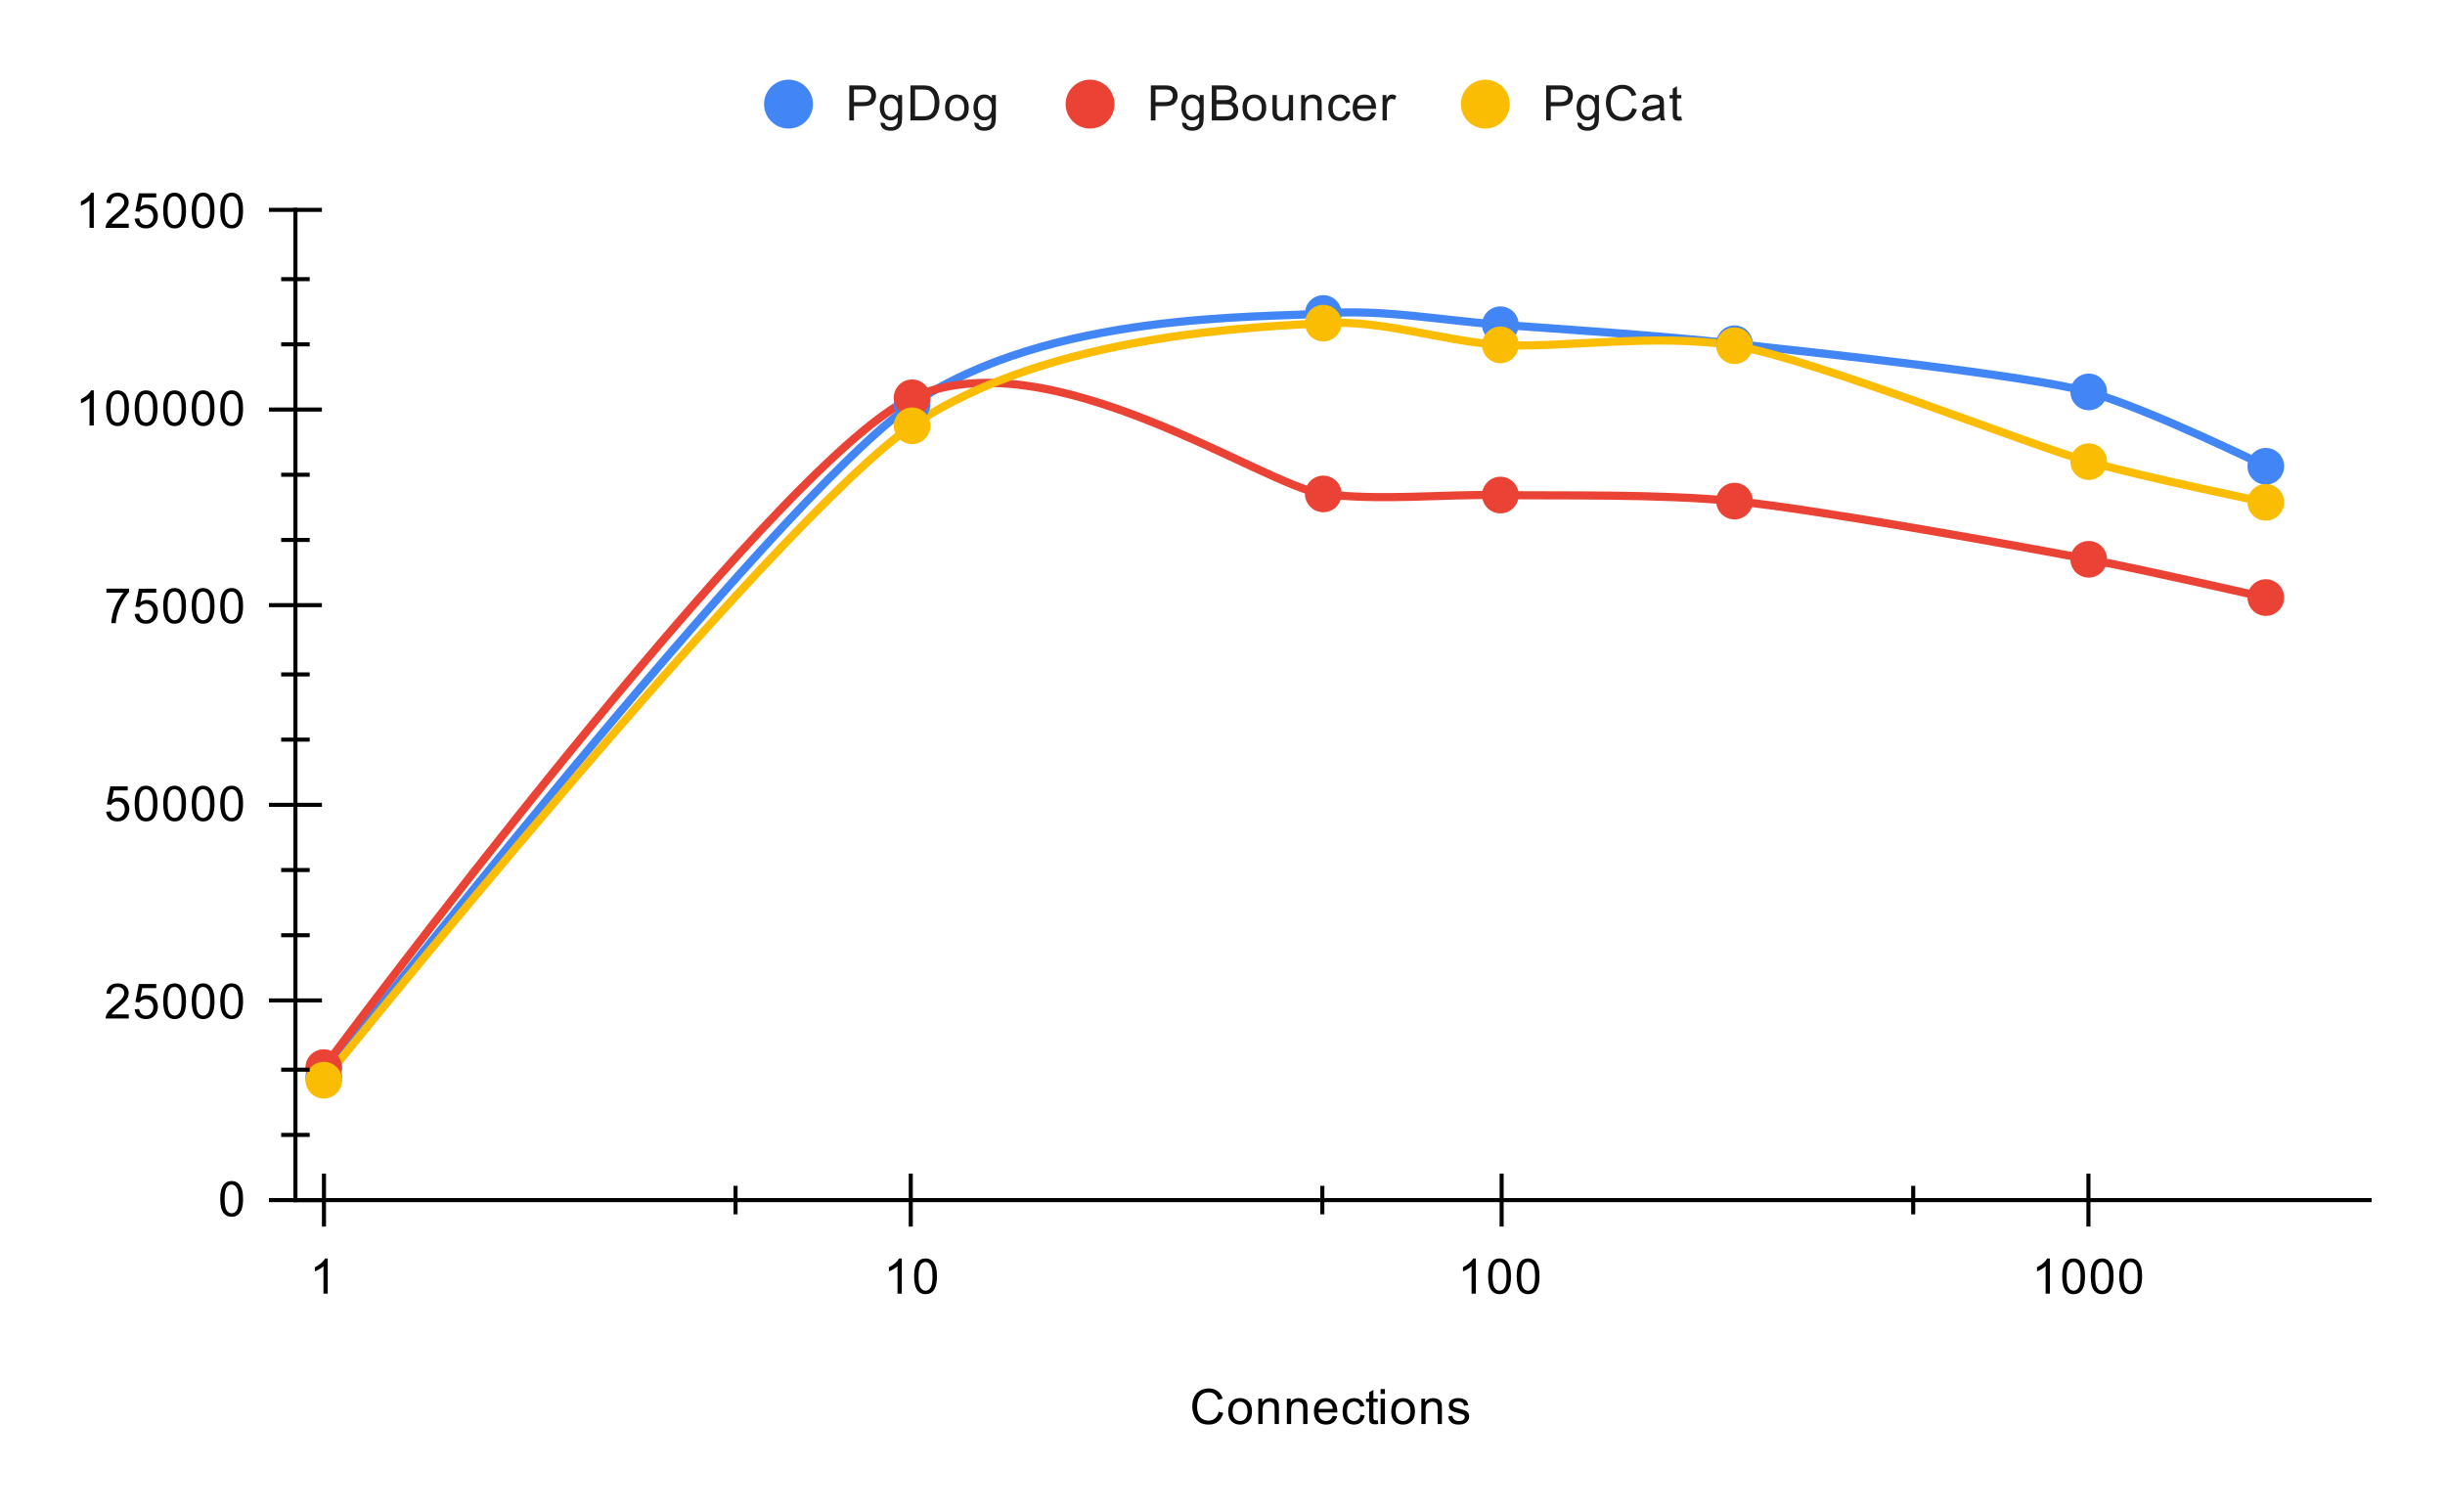 <svg version="1.1" viewBox="0.0 0.0 600.0 371.0" fill="none" stroke="none" stroke-linecap="square" stroke-miterlimit="10" width="600" height="371" xmlns:xlink="http://www.w3.org/1999/xlink" xmlns="http://www.w3.org/2000/svg"><path fill="#ffffff" d="M0 0L600.0 0L600.0 371.0L0 371.0L0 0Z" fill-rule="nonzero"/><path stroke="#000000" stroke-width="1.0" stroke-linecap="butt" stroke-opacity="0.0" d="M180.5 51.5L180.5 294.5" fill-rule="nonzero"/><path stroke="#000000" stroke-width="1.0" stroke-linecap="butt" stroke-opacity="0.0" d="M324.5 51.5L324.5 294.5" fill-rule="nonzero"/><path stroke="#000000" stroke-width="1.0" stroke-linecap="butt" stroke-opacity="0.0" d="M469.5 51.5L469.5 294.5" fill-rule="nonzero"/><path stroke="#000000" stroke-width="1.0" stroke-linecap="butt" stroke-opacity="0.0" d="M72.5 278.5L581.5 278.5" fill-rule="nonzero"/><path stroke="#000000" stroke-width="1.0" stroke-linecap="butt" stroke-opacity="0.0" d="M72.5 262.5L581.5 262.5" fill-rule="nonzero"/><path stroke="#000000" stroke-width="1.0" stroke-linecap="butt" stroke-opacity="0.0" d="M72.5 229.5L581.5 229.5" fill-rule="nonzero"/><path stroke="#000000" stroke-width="1.0" stroke-linecap="butt" stroke-opacity="0.0" d="M72.5 213.5L581.5 213.5" fill-rule="nonzero"/><path stroke="#000000" stroke-width="1.0" stroke-linecap="butt" stroke-opacity="0.0" d="M72.5 181.5L581.5 181.5" fill-rule="nonzero"/><path stroke="#000000" stroke-width="1.0" stroke-linecap="butt" stroke-opacity="0.0" d="M72.5 165.5L581.5 165.5" fill-rule="nonzero"/><path stroke="#000000" stroke-width="1.0" stroke-linecap="butt" stroke-opacity="0.0" d="M72.5 132.5L581.5 132.5" fill-rule="nonzero"/><path stroke="#000000" stroke-width="1.0" stroke-linecap="butt" stroke-opacity="0.0" d="M72.5 116.5L581.5 116.5" fill-rule="nonzero"/><path stroke="#000000" stroke-width="1.0" stroke-linecap="butt" stroke-opacity="0.0" d="M72.5 84.5L581.5 84.5" fill-rule="nonzero"/><path stroke="#000000" stroke-width="1.0" stroke-linecap="butt" stroke-opacity="0.0" d="M72.5 68.5L581.5 68.5" fill-rule="nonzero"/><path stroke="#000000" stroke-width="1.0" stroke-linecap="butt" d="M581.5 294.5L72.5 294.5" fill-rule="nonzero"/><path stroke="#000000" stroke-width="1.0" stroke-linecap="butt" d="M72.5 294.5L72.5 51.5" fill-rule="nonzero"/><clipPath id="id_0"><path d="M72.55 51.917L581.45 51.917L581.45 294.45L72.55 294.45L72.55 51.917Z" clip-rule="nonzero"/></clipPath><path stroke="#4285f4" stroke-width="2.0" stroke-linecap="butt" clip-path="url(#id_0)" d="M79.455 264.333C79.455 264.333 190.189 122.182 223.826 99.23C257.463 76.279 310.25 78.064 324.737 76.923C339.223 75.782 353.71 78.636 368.197 79.686C382.683 80.735 406.497 82.276 425.648 84.356C444.798 86.436 498.081 92.149 512.568 96.176C527.054 100.203 556.028 114.426 556.028 114.426" fill-rule="nonzero"/><path stroke="#ea4335" stroke-width="2.0" stroke-linecap="butt" clip-path="url(#id_0)" d="M79.455 261.991C79.455 261.991 190.189 112.828 223.826 97.612C257.463 82.395 310.25 119.47 324.737 121.209C339.223 122.949 353.71 121.25 368.197 121.483C382.683 121.716 406.497 121.147 425.648 122.967C444.798 124.788 498.081 134.492 512.568 137.248C527.054 140.004 556.028 146.644 556.028 146.644" fill-rule="nonzero"/><path stroke="#fbbc04" stroke-width="2.0" stroke-linecap="butt" clip-path="url(#id_0)" d="M79.455 265.076C79.455 265.076 190.189 127.388 223.826 104.482C257.463 81.577 310.25 80.219 324.737 79.3C339.223 78.381 353.71 83.718 368.197 84.632C382.683 85.545 406.497 81.661 425.648 84.829C444.798 87.998 498.081 109.256 512.568 113.289C527.054 117.323 556.028 123.26 556.028 123.26" fill-rule="nonzero"/><path fill="#4285f4" clip-path="url(#id_0)" d="M83.955 264.333C83.955 266.818 81.94 268.833 79.455 268.833C76.97 268.833 74.955 266.818 74.955 264.333C74.955 261.848 76.97 259.833 79.455 259.833C81.94 259.833 83.955 261.848 83.955 264.333Z" fill-rule="nonzero"/><path fill="#4285f4" clip-path="url(#id_0)" d="M228.326 99.23C228.326 101.715 226.311 103.73 223.826 103.73C221.341 103.73 219.326 101.715 219.326 99.23C219.326 96.745 221.341 94.73 223.826 94.73C226.311 94.73 228.326 96.745 228.326 99.23Z" fill-rule="nonzero"/><path fill="#4285f4" clip-path="url(#id_0)" d="M329.237 76.923C329.237 79.408 327.222 81.423 324.737 81.423C322.252 81.423 320.237 79.408 320.237 76.923C320.237 74.438 322.252 72.423 324.737 72.423C327.222 72.423 329.237 74.438 329.237 76.923Z" fill-rule="nonzero"/><path fill="#4285f4" clip-path="url(#id_0)" d="M372.697 79.686C372.697 82.171 370.682 84.186 368.197 84.186C365.711 84.186 363.697 82.171 363.697 79.686C363.697 77.2 365.711 75.186 368.197 75.186C370.682 75.186 372.697 77.2 372.697 79.686Z" fill-rule="nonzero"/><path fill="#4285f4" clip-path="url(#id_0)" d="M430.148 84.356C430.148 86.841 428.133 88.856 425.648 88.856C423.162 88.856 421.148 86.841 421.148 84.356C421.148 81.871 423.162 79.856 425.648 79.856C428.133 79.856 430.148 81.871 430.148 84.356Z" fill-rule="nonzero"/><path fill="#4285f4" clip-path="url(#id_0)" d="M517.068 96.176C517.068 98.661 515.053 100.676 512.568 100.676C510.082 100.676 508.068 98.661 508.068 96.176C508.068 93.691 510.082 91.676 512.568 91.676C515.053 91.676 517.068 93.691 517.068 96.176Z" fill-rule="nonzero"/><path fill="#4285f4" clip-path="url(#id_0)" d="M560.528 114.426C560.528 116.912 558.513 118.926 556.028 118.926C553.542 118.926 551.528 116.912 551.528 114.426C551.528 111.941 553.542 109.926 556.028 109.926C558.513 109.926 560.528 111.941 560.528 114.426Z" fill-rule="nonzero"/><path fill="#ea4335" clip-path="url(#id_0)" d="M83.955 261.991C83.955 264.477 81.94 266.491 79.455 266.491C76.97 266.491 74.955 264.477 74.955 261.991C74.955 259.506 76.97 257.491 79.455 257.491C81.94 257.491 83.955 259.506 83.955 261.991Z" fill-rule="nonzero"/><path fill="#ea4335" clip-path="url(#id_0)" d="M228.326 97.612C228.326 100.097 226.311 102.112 223.826 102.112C221.341 102.112 219.326 100.097 219.326 97.612C219.326 95.127 221.341 93.112 223.826 93.112C226.311 93.112 228.326 95.127 228.326 97.612Z" fill-rule="nonzero"/><path fill="#ea4335" clip-path="url(#id_0)" d="M329.237 121.209C329.237 123.695 327.222 125.709 324.737 125.709C322.252 125.709 320.237 123.695 320.237 121.209C320.237 118.724 322.252 116.709 324.737 116.709C327.222 116.709 329.237 118.724 329.237 121.209Z" fill-rule="nonzero"/><path fill="#ea4335" clip-path="url(#id_0)" d="M372.697 121.483C372.697 123.968 370.682 125.983 368.197 125.983C365.711 125.983 363.697 123.968 363.697 121.483C363.697 118.998 365.711 116.983 368.197 116.983C370.682 116.983 372.697 118.998 372.697 121.483Z" fill-rule="nonzero"/><path fill="#ea4335" clip-path="url(#id_0)" d="M430.148 122.967C430.148 125.453 428.133 127.467 425.648 127.467C423.162 127.467 421.148 125.453 421.148 122.967C421.148 120.482 423.162 118.467 425.648 118.467C428.133 118.467 430.148 120.482 430.148 122.967Z" fill-rule="nonzero"/><path fill="#ea4335" clip-path="url(#id_0)" d="M517.068 137.248C517.068 139.733 515.053 141.748 512.568 141.748C510.082 141.748 508.068 139.733 508.068 137.248C508.068 134.762 510.082 132.748 512.568 132.748C515.053 132.748 517.068 134.762 517.068 137.248Z" fill-rule="nonzero"/><path fill="#ea4335" clip-path="url(#id_0)" d="M560.528 146.644C560.528 149.13 558.513 151.144 556.028 151.144C553.542 151.144 551.528 149.13 551.528 146.644C551.528 144.159 553.542 142.144 556.028 142.144C558.513 142.144 560.528 144.159 560.528 146.644Z" fill-rule="nonzero"/><path fill="#fbbc04" clip-path="url(#id_0)" d="M83.955 265.076C83.955 267.562 81.94 269.576 79.455 269.576C76.97 269.576 74.955 267.562 74.955 265.076C74.955 262.591 76.97 260.576 79.455 260.576C81.94 260.576 83.955 262.591 83.955 265.076Z" fill-rule="nonzero"/><path fill="#fbbc04" clip-path="url(#id_0)" d="M228.326 104.482C228.326 106.968 226.311 108.982 223.826 108.982C221.341 108.982 219.326 106.968 219.326 104.482C219.326 101.997 221.341 99.982 223.826 99.982C226.311 99.982 228.326 101.997 228.326 104.482Z" fill-rule="nonzero"/><path fill="#fbbc04" clip-path="url(#id_0)" d="M329.237 79.3C329.237 81.785 327.222 83.8 324.737 83.8C322.252 83.8 320.237 81.785 320.237 79.3C320.237 76.814 322.252 74.8 324.737 74.8C327.222 74.8 329.237 76.814 329.237 79.3Z" fill-rule="nonzero"/><path fill="#fbbc04" clip-path="url(#id_0)" d="M372.697 84.632C372.697 87.117 370.682 89.132 368.197 89.132C365.711 89.132 363.697 87.117 363.697 84.632C363.697 82.146 365.711 80.132 368.197 80.132C370.682 80.132 372.697 82.146 372.697 84.632Z" fill-rule="nonzero"/><path fill="#fbbc04" clip-path="url(#id_0)" d="M430.148 84.829C430.148 87.315 428.133 89.329 425.648 89.329C423.162 89.329 421.148 87.315 421.148 84.829C421.148 82.344 423.162 80.329 425.648 80.329C428.133 80.329 430.148 82.344 430.148 84.829Z" fill-rule="nonzero"/><path fill="#fbbc04" clip-path="url(#id_0)" d="M517.068 113.289C517.068 115.775 515.053 117.789 512.568 117.789C510.082 117.789 508.068 115.775 508.068 113.289C508.068 110.804 510.082 108.789 512.568 108.789C515.053 108.789 517.068 110.804 517.068 113.289Z" fill-rule="nonzero"/><path fill="#fbbc04" clip-path="url(#id_0)" d="M560.528 123.26C560.528 125.746 558.513 127.76 556.028 127.76C553.542 127.76 551.528 125.746 551.528 123.26C551.528 120.775 553.542 118.76 556.028 118.76C558.513 118.76 560.528 120.775 560.528 123.26Z" fill-rule="nonzero"/><path stroke="#000000" stroke-width="1.0" stroke-linecap="butt" d="M180.5 297.5L180.5 291.5" fill-rule="nonzero"/><path stroke="#000000" stroke-width="1.0" stroke-linecap="butt" d="M324.5 297.5L324.5 291.5" fill-rule="nonzero"/><path stroke="#000000" stroke-width="1.0" stroke-linecap="butt" d="M469.5 297.5L469.5 291.5" fill-rule="nonzero"/><path stroke="#000000" stroke-width="1.0" stroke-linecap="butt" d="M79.5 300.5L79.5 288.5" fill-rule="nonzero"/><path stroke="#000000" stroke-width="1.0" stroke-linecap="butt" d="M223.5 300.5L223.5 288.5" fill-rule="nonzero"/><path stroke="#000000" stroke-width="1.0" stroke-linecap="butt" d="M368.5 300.5L368.5 288.5" fill-rule="nonzero"/><path stroke="#000000" stroke-width="1.0" stroke-linecap="butt" d="M512.5 300.5L512.5 288.5" fill-rule="nonzero"/><path stroke="#000000" stroke-width="1.0" stroke-linecap="butt" d="M69.5 278.5L75.5 278.5" fill-rule="nonzero"/><path stroke="#000000" stroke-width="1.0" stroke-linecap="butt" d="M69.5 262.5L75.5 262.5" fill-rule="nonzero"/><path stroke="#000000" stroke-width="1.0" stroke-linecap="butt" d="M69.5 229.5L75.5 229.5" fill-rule="nonzero"/><path stroke="#000000" stroke-width="1.0" stroke-linecap="butt" d="M69.5 213.5L75.5 213.5" fill-rule="nonzero"/><path stroke="#000000" stroke-width="1.0" stroke-linecap="butt" d="M69.5 181.5L75.5 181.5" fill-rule="nonzero"/><path stroke="#000000" stroke-width="1.0" stroke-linecap="butt" d="M69.5 165.5L75.5 165.5" fill-rule="nonzero"/><path stroke="#000000" stroke-width="1.0" stroke-linecap="butt" d="M69.5 132.5L75.5 132.5" fill-rule="nonzero"/><path stroke="#000000" stroke-width="1.0" stroke-linecap="butt" d="M69.5 116.5L75.5 116.5" fill-rule="nonzero"/><path stroke="#000000" stroke-width="1.0" stroke-linecap="butt" d="M69.5 84.5L75.5 84.5" fill-rule="nonzero"/><path stroke="#000000" stroke-width="1.0" stroke-linecap="butt" d="M69.5 68.5L75.5 68.5" fill-rule="nonzero"/><path stroke="#000000" stroke-width="1.0" stroke-linecap="butt" d="M66.5 294.5L78.5 294.5" fill-rule="nonzero"/><path stroke="#000000" stroke-width="1.0" stroke-linecap="butt" d="M66.5 245.5L78.5 245.5" fill-rule="nonzero"/><path stroke="#000000" stroke-width="1.0" stroke-linecap="butt" d="M66.5 197.5L78.5 197.5" fill-rule="nonzero"/><path stroke="#000000" stroke-width="1.0" stroke-linecap="butt" d="M66.5 148.5L78.5 148.5" fill-rule="nonzero"/><path stroke="#000000" stroke-width="1.0" stroke-linecap="butt" d="M66.5 100.5L78.5 100.5" fill-rule="nonzero"/><path stroke="#000000" stroke-width="1.0" stroke-linecap="butt" d="M66.5 51.5L78.5 51.5" fill-rule="nonzero"/><path fill="#000000" d="M299.062 346.434L300.188 346.731Q299.828 348.122 298.906 348.856Q297.984 349.591 296.641 349.591Q295.25 349.591 294.375 349.028Q293.5 348.466 293.047 347.403Q292.594 346.325 292.594 345.091Q292.594 343.747 293.109 342.747Q293.625 341.747 294.562 341.231Q295.516 340.716 296.656 340.716Q297.938 340.716 298.812 341.372Q299.703 342.028 300.047 343.216L298.922 343.481Q298.625 342.544 298.047 342.122Q297.484 341.684 296.625 341.684Q295.641 341.684 294.969 342.169Q294.312 342.637 294.031 343.434Q293.766 344.231 293.766 345.091Q293.766 346.184 294.078 346.997Q294.406 347.809 295.078 348.216Q295.75 348.622 296.547 348.622Q297.5 348.622 298.156 348.075Q298.828 347.528 299.062 346.434ZM301.406 346.341Q301.406 344.606 302.359 343.778Q303.156 343.091 304.312 343.091Q305.594 343.091 306.406 343.934Q307.234 344.762 307.234 346.247Q307.234 347.45 306.875 348.137Q306.516 348.825 305.812 349.216Q305.125 349.591 304.312 349.591Q303.016 349.591 302.203 348.762Q301.406 347.919 301.406 346.341ZM302.484 346.341Q302.484 347.528 303.0 348.122Q303.531 348.716 304.312 348.716Q305.109 348.716 305.625 348.122Q306.141 347.528 306.141 346.309Q306.141 345.153 305.609 344.559Q305.094 343.966 304.312 343.966Q303.531 343.966 303.0 344.559Q302.484 345.137 302.484 346.341ZM308.797 349.45L308.797 343.231L309.734 343.231L309.734 344.106Q310.422 343.091 311.719 343.091Q312.281 343.091 312.75 343.294Q313.234 343.497 313.469 343.825Q313.703 344.153 313.797 344.591Q313.844 344.887 313.844 345.622L313.844 349.45L312.797 349.45L312.797 345.669Q312.797 345.012 312.672 344.7Q312.547 344.387 312.234 344.2Q311.922 343.997 311.5 343.997Q310.828 343.997 310.328 344.434Q309.844 344.856 309.844 346.044L309.844 349.45L308.797 349.45ZM315.797 349.45L315.797 343.231L316.734 343.231L316.734 344.106Q317.422 343.091 318.719 343.091Q319.281 343.091 319.75 343.294Q320.234 343.497 320.469 343.825Q320.703 344.153 320.797 344.591Q320.844 344.887 320.844 345.622L320.844 349.45L319.797 349.45L319.797 345.669Q319.797 345.012 319.672 344.7Q319.547 344.387 319.234 344.2Q318.922 343.997 318.5 343.997Q317.828 343.997 317.328 344.434Q316.844 344.856 316.844 346.044L316.844 349.45L315.797 349.45ZM327.047 347.45L328.141 347.575Q327.891 348.528 327.188 349.059Q326.484 349.591 325.406 349.591Q324.047 349.591 323.234 348.747Q322.438 347.903 322.438 346.387Q322.438 344.825 323.25 343.966Q324.062 343.091 325.344 343.091Q326.594 343.091 327.375 343.934Q328.172 344.778 328.172 346.325Q328.172 346.419 328.172 346.606L323.531 346.606Q323.594 347.637 324.109 348.184Q324.625 348.716 325.406 348.716Q325.984 348.716 326.391 348.419Q326.812 348.106 327.047 347.45ZM323.594 345.747L327.062 345.747Q327.0 344.95 326.672 344.559Q326.156 343.95 325.359 343.95Q324.625 343.95 324.125 344.434Q323.641 344.919 323.594 345.747ZM333.859 347.169L334.891 347.309Q334.719 348.372 334.016 348.981Q333.312 349.591 332.297 349.591Q331.016 349.591 330.234 348.762Q329.469 347.919 329.469 346.356Q329.469 345.356 329.797 344.606Q330.141 343.841 330.812 343.466Q331.5 343.091 332.312 343.091Q333.312 343.091 333.953 343.606Q334.609 344.106 334.797 345.059L333.766 345.216Q333.625 344.591 333.25 344.278Q332.875 343.95 332.344 343.95Q331.547 343.95 331.047 344.528Q330.547 345.091 330.547 346.325Q330.547 347.591 331.031 348.153Q331.516 348.716 332.281 348.716Q332.906 348.716 333.312 348.341Q333.734 347.966 333.859 347.169ZM338.094 348.512L338.25 349.434Q337.797 349.528 337.453 349.528Q336.875 349.528 336.562 349.356Q336.25 349.169 336.109 348.872Q335.984 348.575 335.984 347.622L335.984 344.044L335.219 344.044L335.219 343.231L335.984 343.231L335.984 341.684L337.031 341.059L337.031 343.231L338.094 343.231L338.094 344.044L337.031 344.044L337.031 347.684Q337.031 348.137 337.078 348.262Q337.141 348.387 337.266 348.466Q337.391 348.544 337.625 348.544Q337.812 348.544 338.094 348.512ZM338.797 342.075L338.797 340.856L339.859 340.856L339.859 342.075L338.797 342.075ZM338.797 349.45L338.797 343.231L339.859 343.231L339.859 349.45L338.797 349.45ZM341.406 346.341Q341.406 344.606 342.359 343.778Q343.156 343.091 344.312 343.091Q345.594 343.091 346.406 343.934Q347.234 344.762 347.234 346.247Q347.234 347.45 346.875 348.137Q346.516 348.825 345.812 349.216Q345.125 349.591 344.312 349.591Q343.016 349.591 342.203 348.762Q341.406 347.919 341.406 346.341ZM342.484 346.341Q342.484 347.528 343.0 348.122Q343.531 348.716 344.312 348.716Q345.109 348.716 345.625 348.122Q346.141 347.528 346.141 346.309Q346.141 345.153 345.609 344.559Q345.094 343.966 344.312 343.966Q343.531 343.966 343.0 344.559Q342.484 345.137 342.484 346.341ZM348.797 349.45L348.797 343.231L349.734 343.231L349.734 344.106Q350.422 343.091 351.719 343.091Q352.281 343.091 352.75 343.294Q353.234 343.497 353.469 343.825Q353.703 344.153 353.797 344.591Q353.844 344.887 353.844 345.622L353.844 349.45L352.797 349.45L352.797 345.669Q352.797 345.012 352.672 344.7Q352.547 344.387 352.234 344.2Q351.922 343.997 351.5 343.997Q350.828 343.997 350.328 344.434Q349.844 344.856 349.844 346.044L349.844 349.45L348.797 349.45ZM355.375 347.591L356.406 347.434Q356.5 348.059 356.891 348.387Q357.297 348.716 358.031 348.716Q358.75 348.716 359.094 348.434Q359.453 348.137 359.453 347.731Q359.453 347.372 359.141 347.169Q358.922 347.028 358.062 346.809Q356.906 346.512 356.453 346.309Q356.016 346.091 355.781 345.716Q355.547 345.341 355.547 344.872Q355.547 344.466 355.734 344.106Q355.922 343.747 356.25 343.512Q356.5 343.341 356.922 343.216Q357.344 343.091 357.844 343.091Q358.562 343.091 359.109 343.309Q359.672 343.512 359.938 343.872Q360.203 344.231 360.297 344.825L359.266 344.966Q359.203 344.497 358.859 344.231Q358.531 343.95 357.906 343.95Q357.188 343.95 356.875 344.2Q356.562 344.434 356.562 344.762Q356.562 344.966 356.688 345.122Q356.828 345.294 357.094 345.403Q357.25 345.466 358.031 345.669Q359.156 345.981 359.594 346.169Q360.031 346.356 360.281 346.716Q360.531 347.075 360.531 347.622Q360.531 348.153 360.219 348.622Q359.922 349.075 359.344 349.341Q358.766 349.591 358.031 349.591Q356.812 349.591 356.172 349.091Q355.547 348.575 355.375 347.591Z" fill-rule="nonzero"/><path fill="#000000" d="M54.05 294.216Q54.05 292.684 54.362 291.762Q54.675 290.825 55.284 290.325Q55.909 289.825 56.847 289.825Q57.534 289.825 58.05 290.106Q58.581 290.387 58.925 290.919Q59.269 291.434 59.456 292.184Q59.644 292.934 59.644 294.216Q59.644 295.731 59.331 296.653Q59.034 297.575 58.409 298.091Q57.8 298.591 56.847 298.591Q55.612 298.591 54.894 297.7Q54.05 296.637 54.05 294.216ZM55.128 294.216Q55.128 296.325 55.628 297.028Q56.128 297.731 56.847 297.731Q57.581 297.731 58.066 297.028Q58.566 296.325 58.566 294.216Q58.566 292.091 58.066 291.403Q57.581 290.7 56.831 290.7Q56.112 290.7 55.675 291.309Q55.128 292.091 55.128 294.216Z" fill-rule="nonzero"/><path fill="#000000" d="M31.597 248.928L31.597 249.943L25.909 249.943Q25.909 249.568 26.034 249.209Q26.253 248.631 26.722 248.068Q27.206 247.506 28.113 246.771Q29.519 245.615 30.003 244.943Q30.503 244.271 30.503 243.678Q30.503 243.053 30.05 242.631Q29.597 242.193 28.878 242.193Q28.113 242.193 27.659 242.646Q27.206 243.1 27.191 243.912L26.113 243.803Q26.222 242.584 26.941 241.959Q27.675 241.318 28.909 241.318Q30.144 241.318 30.863 242.006Q31.581 242.693 31.581 243.709Q31.581 244.225 31.363 244.725Q31.159 245.209 30.659 245.771Q30.175 246.318 29.05 247.271Q28.097 248.068 27.816 248.365Q27.55 248.646 27.378 248.928L31.597 248.928ZM33.05 247.693L34.159 247.6Q34.284 248.412 34.722 248.818Q35.175 249.225 35.816 249.225Q36.566 249.225 37.097 248.646Q37.628 248.068 37.628 247.131Q37.628 246.225 37.112 245.709Q36.612 245.178 35.784 245.178Q35.284 245.178 34.862 245.412Q34.456 245.646 34.222 246.006L33.237 245.881L34.066 241.475L38.347 241.475L38.347 242.475L34.909 242.475L34.456 244.787Q35.222 244.24 36.066 244.24Q37.191 244.24 37.956 245.021Q38.737 245.803 38.737 247.037Q38.737 248.193 38.066 249.053Q37.237 250.084 35.816 250.084Q34.644 250.084 33.894 249.428Q33.159 248.771 33.05 247.693ZM40.05 245.709Q40.05 244.178 40.362 243.256Q40.675 242.318 41.284 241.818Q41.909 241.318 42.847 241.318Q43.534 241.318 44.05 241.6Q44.581 241.881 44.925 242.412Q45.269 242.928 45.456 243.678Q45.644 244.428 45.644 245.709Q45.644 247.225 45.331 248.146Q45.034 249.068 44.409 249.584Q43.8 250.084 42.847 250.084Q41.612 250.084 40.894 249.193Q40.05 248.131 40.05 245.709ZM41.128 245.709Q41.128 247.818 41.628 248.521Q42.128 249.225 42.847 249.225Q43.581 249.225 44.066 248.521Q44.566 247.818 44.566 245.709Q44.566 243.584 44.066 242.896Q43.581 242.193 42.831 242.193Q42.112 242.193 41.675 242.803Q41.128 243.584 41.128 245.709ZM47.05 245.709Q47.05 244.178 47.362 243.256Q47.675 242.318 48.284 241.818Q48.909 241.318 49.847 241.318Q50.534 241.318 51.05 241.6Q51.581 241.881 51.925 242.412Q52.269 242.928 52.456 243.678Q52.644 244.428 52.644 245.709Q52.644 247.225 52.331 248.146Q52.034 249.068 51.409 249.584Q50.8 250.084 49.847 250.084Q48.612 250.084 47.894 249.193Q47.05 248.131 47.05 245.709ZM48.128 245.709Q48.128 247.818 48.628 248.521Q49.128 249.225 49.847 249.225Q50.581 249.225 51.066 248.521Q51.566 247.818 51.566 245.709Q51.566 243.584 51.066 242.896Q50.581 242.193 49.831 242.193Q49.112 242.193 48.675 242.803Q48.128 243.584 48.128 245.709ZM54.05 245.709Q54.05 244.178 54.362 243.256Q54.675 242.318 55.284 241.818Q55.909 241.318 56.847 241.318Q57.534 241.318 58.05 241.6Q58.581 241.881 58.925 242.412Q59.269 242.928 59.456 243.678Q59.644 244.428 59.644 245.709Q59.644 247.225 59.331 248.146Q59.034 249.068 58.409 249.584Q57.8 250.084 56.847 250.084Q55.612 250.084 54.894 249.193Q54.05 248.131 54.05 245.709ZM55.128 245.709Q55.128 247.818 55.628 248.521Q56.128 249.225 56.847 249.225Q57.581 249.225 58.066 248.521Q58.566 247.818 58.566 245.709Q58.566 243.584 58.066 242.896Q57.581 242.193 56.831 242.193Q56.112 242.193 55.675 242.803Q55.128 243.584 55.128 245.709Z" fill-rule="nonzero"/><path fill="#000000" d="M26.05 199.187L27.159 199.093Q27.284 199.905 27.722 200.312Q28.175 200.718 28.816 200.718Q29.566 200.718 30.097 200.14Q30.628 199.562 30.628 198.624Q30.628 197.718 30.113 197.202Q29.613 196.671 28.784 196.671Q28.284 196.671 27.863 196.905Q27.456 197.14 27.222 197.499L26.238 197.374L27.066 192.968L31.347 192.968L31.347 193.968L27.909 193.968L27.456 196.28Q28.222 195.734 29.066 195.734Q30.191 195.734 30.956 196.515Q31.738 197.296 31.738 198.53Q31.738 199.687 31.066 200.546Q30.238 201.577 28.816 201.577Q27.644 201.577 26.894 200.921Q26.159 200.265 26.05 199.187ZM33.05 197.202Q33.05 195.671 33.362 194.749Q33.675 193.812 34.284 193.312Q34.909 192.812 35.847 192.812Q36.534 192.812 37.05 193.093Q37.581 193.374 37.925 193.905Q38.269 194.421 38.456 195.171Q38.644 195.921 38.644 197.202Q38.644 198.718 38.331 199.64Q38.034 200.562 37.409 201.077Q36.8 201.577 35.847 201.577Q34.612 201.577 33.894 200.687Q33.05 199.624 33.05 197.202ZM34.128 197.202Q34.128 199.312 34.628 200.015Q35.128 200.718 35.847 200.718Q36.581 200.718 37.066 200.015Q37.566 199.312 37.566 197.202Q37.566 195.077 37.066 194.39Q36.581 193.687 35.831 193.687Q35.112 193.687 34.675 194.296Q34.128 195.077 34.128 197.202ZM40.05 197.202Q40.05 195.671 40.362 194.749Q40.675 193.812 41.284 193.312Q41.909 192.812 42.847 192.812Q43.534 192.812 44.05 193.093Q44.581 193.374 44.925 193.905Q45.269 194.421 45.456 195.171Q45.644 195.921 45.644 197.202Q45.644 198.718 45.331 199.64Q45.034 200.562 44.409 201.077Q43.8 201.577 42.847 201.577Q41.612 201.577 40.894 200.687Q40.05 199.624 40.05 197.202ZM41.128 197.202Q41.128 199.312 41.628 200.015Q42.128 200.718 42.847 200.718Q43.581 200.718 44.066 200.015Q44.566 199.312 44.566 197.202Q44.566 195.077 44.066 194.39Q43.581 193.687 42.831 193.687Q42.112 193.687 41.675 194.296Q41.128 195.077 41.128 197.202ZM47.05 197.202Q47.05 195.671 47.362 194.749Q47.675 193.812 48.284 193.312Q48.909 192.812 49.847 192.812Q50.534 192.812 51.05 193.093Q51.581 193.374 51.925 193.905Q52.269 194.421 52.456 195.171Q52.644 195.921 52.644 197.202Q52.644 198.718 52.331 199.64Q52.034 200.562 51.409 201.077Q50.8 201.577 49.847 201.577Q48.612 201.577 47.894 200.687Q47.05 199.624 47.05 197.202ZM48.128 197.202Q48.128 199.312 48.628 200.015Q49.128 200.718 49.847 200.718Q50.581 200.718 51.066 200.015Q51.566 199.312 51.566 197.202Q51.566 195.077 51.066 194.39Q50.581 193.687 49.831 193.687Q49.112 193.687 48.675 194.296Q48.128 195.077 48.128 197.202ZM54.05 197.202Q54.05 195.671 54.362 194.749Q54.675 193.812 55.284 193.312Q55.909 192.812 56.847 192.812Q57.534 192.812 58.05 193.093Q58.581 193.374 58.925 193.905Q59.269 194.421 59.456 195.171Q59.644 195.921 59.644 197.202Q59.644 198.718 59.331 199.64Q59.034 200.562 58.409 201.077Q57.8 201.577 56.847 201.577Q55.612 201.577 54.894 200.687Q54.05 199.624 54.05 197.202ZM55.128 197.202Q55.128 199.312 55.628 200.015Q56.128 200.718 56.847 200.718Q57.581 200.718 58.066 200.015Q58.566 199.312 58.566 197.202Q58.566 195.077 58.066 194.39Q57.581 193.687 56.831 193.687Q56.112 193.687 55.675 194.296Q55.128 195.077 55.128 197.202Z" fill-rule="nonzero"/><path fill="#000000" d="M26.113 145.461L26.113 144.446L31.675 144.446L31.675 145.274Q30.863 146.149 30.05 147.602Q29.253 149.039 28.816 150.571Q28.488 151.649 28.409 152.93L27.316 152.93Q27.331 151.914 27.706 150.477Q28.097 149.039 28.8 147.711Q29.519 146.383 30.331 145.461L26.113 145.461ZM33.05 150.68L34.159 150.586Q34.284 151.399 34.722 151.805Q35.175 152.211 35.816 152.211Q36.566 152.211 37.097 151.633Q37.628 151.055 37.628 150.118Q37.628 149.211 37.112 148.696Q36.612 148.164 35.784 148.164Q35.284 148.164 34.862 148.399Q34.456 148.633 34.222 148.993L33.237 148.868L34.066 144.461L38.347 144.461L38.347 145.461L34.909 145.461L34.456 147.774Q35.222 147.227 36.066 147.227Q37.191 147.227 37.956 148.008Q38.737 148.789 38.737 150.024Q38.737 151.18 38.066 152.039Q37.237 153.071 35.816 153.071Q34.644 153.071 33.894 152.414Q33.159 151.758 33.05 150.68ZM40.05 148.696Q40.05 147.164 40.362 146.243Q40.675 145.305 41.284 144.805Q41.909 144.305 42.847 144.305Q43.534 144.305 44.05 144.586Q44.581 144.868 44.925 145.399Q45.269 145.914 45.456 146.664Q45.644 147.414 45.644 148.696Q45.644 150.211 45.331 151.133Q45.034 152.055 44.409 152.571Q43.8 153.071 42.847 153.071Q41.612 153.071 40.894 152.18Q40.05 151.118 40.05 148.696ZM41.128 148.696Q41.128 150.805 41.628 151.508Q42.128 152.211 42.847 152.211Q43.581 152.211 44.066 151.508Q44.566 150.805 44.566 148.696Q44.566 146.571 44.066 145.883Q43.581 145.18 42.831 145.18Q42.112 145.18 41.675 145.789Q41.128 146.571 41.128 148.696ZM47.05 148.696Q47.05 147.164 47.362 146.243Q47.675 145.305 48.284 144.805Q48.909 144.305 49.847 144.305Q50.534 144.305 51.05 144.586Q51.581 144.868 51.925 145.399Q52.269 145.914 52.456 146.664Q52.644 147.414 52.644 148.696Q52.644 150.211 52.331 151.133Q52.034 152.055 51.409 152.571Q50.8 153.071 49.847 153.071Q48.612 153.071 47.894 152.18Q47.05 151.118 47.05 148.696ZM48.128 148.696Q48.128 150.805 48.628 151.508Q49.128 152.211 49.847 152.211Q50.581 152.211 51.066 151.508Q51.566 150.805 51.566 148.696Q51.566 146.571 51.066 145.883Q50.581 145.18 49.831 145.18Q49.112 145.18 48.675 145.789Q48.128 146.571 48.128 148.696ZM54.05 148.696Q54.05 147.164 54.362 146.243Q54.675 145.305 55.284 144.805Q55.909 144.305 56.847 144.305Q57.534 144.305 58.05 144.586Q58.581 144.868 58.925 145.399Q59.269 145.914 59.456 146.664Q59.644 147.414 59.644 148.696Q59.644 150.211 59.331 151.133Q59.034 152.055 58.409 152.571Q57.8 153.071 56.847 153.071Q55.612 153.071 54.894 152.18Q54.05 151.118 54.05 148.696ZM55.128 148.696Q55.128 150.805 55.628 151.508Q56.128 152.211 56.847 152.211Q57.581 152.211 58.066 151.508Q58.566 150.805 58.566 148.696Q58.566 146.571 58.066 145.883Q57.581 145.18 56.831 145.18Q56.112 145.18 55.675 145.789Q55.128 146.571 55.128 148.696Z" fill-rule="nonzero"/><path fill="#000000" d="M23.019 104.423L21.972 104.423L21.972 97.705Q21.581 98.064 20.956 98.439Q20.347 98.798 19.863 98.97L19.863 97.955Q20.738 97.533 21.394 96.955Q22.066 96.361 22.347 95.798L23.019 95.798L23.019 104.423ZM26.05 100.189Q26.05 98.658 26.363 97.736Q26.675 96.798 27.284 96.298Q27.909 95.798 28.847 95.798Q29.534 95.798 30.05 96.08Q30.581 96.361 30.925 96.892Q31.269 97.408 31.456 98.158Q31.644 98.908 31.644 100.189Q31.644 101.705 31.331 102.626Q31.034 103.548 30.409 104.064Q29.8 104.564 28.847 104.564Q27.613 104.564 26.894 103.673Q26.05 102.611 26.05 100.189ZM27.128 100.189Q27.128 102.298 27.628 103.001Q28.128 103.705 28.847 103.705Q29.581 103.705 30.066 103.001Q30.566 102.298 30.566 100.189Q30.566 98.064 30.066 97.376Q29.581 96.673 28.831 96.673Q28.113 96.673 27.675 97.283Q27.128 98.064 27.128 100.189ZM33.05 100.189Q33.05 98.658 33.362 97.736Q33.675 96.798 34.284 96.298Q34.909 95.798 35.847 95.798Q36.534 95.798 37.05 96.08Q37.581 96.361 37.925 96.892Q38.269 97.408 38.456 98.158Q38.644 98.908 38.644 100.189Q38.644 101.705 38.331 102.626Q38.034 103.548 37.409 104.064Q36.8 104.564 35.847 104.564Q34.612 104.564 33.894 103.673Q33.05 102.611 33.05 100.189ZM34.128 100.189Q34.128 102.298 34.628 103.001Q35.128 103.705 35.847 103.705Q36.581 103.705 37.066 103.001Q37.566 102.298 37.566 100.189Q37.566 98.064 37.066 97.376Q36.581 96.673 35.831 96.673Q35.112 96.673 34.675 97.283Q34.128 98.064 34.128 100.189ZM40.05 100.189Q40.05 98.658 40.362 97.736Q40.675 96.798 41.284 96.298Q41.909 95.798 42.847 95.798Q43.534 95.798 44.05 96.08Q44.581 96.361 44.925 96.892Q45.269 97.408 45.456 98.158Q45.644 98.908 45.644 100.189Q45.644 101.705 45.331 102.626Q45.034 103.548 44.409 104.064Q43.8 104.564 42.847 104.564Q41.612 104.564 40.894 103.673Q40.05 102.611 40.05 100.189ZM41.128 100.189Q41.128 102.298 41.628 103.001Q42.128 103.705 42.847 103.705Q43.581 103.705 44.066 103.001Q44.566 102.298 44.566 100.189Q44.566 98.064 44.066 97.376Q43.581 96.673 42.831 96.673Q42.112 96.673 41.675 97.283Q41.128 98.064 41.128 100.189ZM47.05 100.189Q47.05 98.658 47.362 97.736Q47.675 96.798 48.284 96.298Q48.909 95.798 49.847 95.798Q50.534 95.798 51.05 96.08Q51.581 96.361 51.925 96.892Q52.269 97.408 52.456 98.158Q52.644 98.908 52.644 100.189Q52.644 101.705 52.331 102.626Q52.034 103.548 51.409 104.064Q50.8 104.564 49.847 104.564Q48.612 104.564 47.894 103.673Q47.05 102.611 47.05 100.189ZM48.128 100.189Q48.128 102.298 48.628 103.001Q49.128 103.705 49.847 103.705Q50.581 103.705 51.066 103.001Q51.566 102.298 51.566 100.189Q51.566 98.064 51.066 97.376Q50.581 96.673 49.831 96.673Q49.112 96.673 48.675 97.283Q48.128 98.064 48.128 100.189ZM54.05 100.189Q54.05 98.658 54.362 97.736Q54.675 96.798 55.284 96.298Q55.909 95.798 56.847 95.798Q57.534 95.798 58.05 96.08Q58.581 96.361 58.925 96.892Q59.269 97.408 59.456 98.158Q59.644 98.908 59.644 100.189Q59.644 101.705 59.331 102.626Q59.034 103.548 58.409 104.064Q57.8 104.564 56.847 104.564Q55.612 104.564 54.894 103.673Q54.05 102.611 54.05 100.189ZM55.128 100.189Q55.128 102.298 55.628 103.001Q56.128 103.705 56.847 103.705Q57.581 103.705 58.066 103.001Q58.566 102.298 58.566 100.189Q58.566 98.064 58.066 97.376Q57.581 96.673 56.831 96.673Q56.112 96.673 55.675 97.283Q55.128 98.064 55.128 100.189Z" fill-rule="nonzero"/><path fill="#000000" d="M23.019 55.917L21.972 55.917L21.972 49.198Q21.581 49.557 20.956 49.932Q20.347 50.292 19.863 50.464L19.863 49.448Q20.738 49.026 21.394 48.448Q22.066 47.854 22.347 47.292L23.019 47.292L23.019 55.917ZM31.597 54.901L31.597 55.917L25.909 55.917Q25.909 55.542 26.034 55.182Q26.253 54.604 26.722 54.042Q27.206 53.479 28.113 52.745Q29.519 51.589 30.003 50.917Q30.503 50.245 30.503 49.651Q30.503 49.026 30.05 48.604Q29.597 48.167 28.878 48.167Q28.113 48.167 27.659 48.62Q27.206 49.073 27.191 49.885L26.113 49.776Q26.222 48.557 26.941 47.932Q27.675 47.292 28.909 47.292Q30.144 47.292 30.863 47.979Q31.581 48.667 31.581 49.682Q31.581 50.198 31.363 50.698Q31.159 51.182 30.659 51.745Q30.175 52.292 29.05 53.245Q28.097 54.042 27.816 54.339Q27.55 54.62 27.378 54.901L31.597 54.901ZM33.05 53.667L34.159 53.573Q34.284 54.385 34.722 54.792Q35.175 55.198 35.816 55.198Q36.566 55.198 37.097 54.62Q37.628 54.042 37.628 53.104Q37.628 52.198 37.112 51.682Q36.612 51.151 35.784 51.151Q35.284 51.151 34.862 51.385Q34.456 51.62 34.222 51.979L33.237 51.854L34.066 47.448L38.347 47.448L38.347 48.448L34.909 48.448L34.456 50.76Q35.222 50.214 36.066 50.214Q37.191 50.214 37.956 50.995Q38.737 51.776 38.737 53.01Q38.737 54.167 38.066 55.026Q37.237 56.057 35.816 56.057Q34.644 56.057 33.894 55.401Q33.159 54.745 33.05 53.667ZM40.05 51.682Q40.05 50.151 40.362 49.229Q40.675 48.292 41.284 47.792Q41.909 47.292 42.847 47.292Q43.534 47.292 44.05 47.573Q44.581 47.854 44.925 48.385Q45.269 48.901 45.456 49.651Q45.644 50.401 45.644 51.682Q45.644 53.198 45.331 54.12Q45.034 55.042 44.409 55.557Q43.8 56.057 42.847 56.057Q41.612 56.057 40.894 55.167Q40.05 54.104 40.05 51.682ZM41.128 51.682Q41.128 53.792 41.628 54.495Q42.128 55.198 42.847 55.198Q43.581 55.198 44.066 54.495Q44.566 53.792 44.566 51.682Q44.566 49.557 44.066 48.87Q43.581 48.167 42.831 48.167Q42.112 48.167 41.675 48.776Q41.128 49.557 41.128 51.682ZM47.05 51.682Q47.05 50.151 47.362 49.229Q47.675 48.292 48.284 47.792Q48.909 47.292 49.847 47.292Q50.534 47.292 51.05 47.573Q51.581 47.854 51.925 48.385Q52.269 48.901 52.456 49.651Q52.644 50.401 52.644 51.682Q52.644 53.198 52.331 54.12Q52.034 55.042 51.409 55.557Q50.8 56.057 49.847 56.057Q48.612 56.057 47.894 55.167Q47.05 54.104 47.05 51.682ZM48.128 51.682Q48.128 53.792 48.628 54.495Q49.128 55.198 49.847 55.198Q50.581 55.198 51.066 54.495Q51.566 53.792 51.566 51.682Q51.566 49.557 51.066 48.87Q50.581 48.167 49.831 48.167Q49.112 48.167 48.675 48.776Q48.128 49.557 48.128 51.682ZM54.05 51.682Q54.05 50.151 54.362 49.229Q54.675 48.292 55.284 47.792Q55.909 47.292 56.847 47.292Q57.534 47.292 58.05 47.573Q58.581 47.854 58.925 48.385Q59.269 48.901 59.456 49.651Q59.644 50.401 59.644 51.682Q59.644 53.198 59.331 54.12Q59.034 55.042 58.409 55.557Q57.8 56.057 56.847 56.057Q55.612 56.057 54.894 55.167Q54.05 54.104 54.05 51.682ZM55.128 51.682Q55.128 53.792 55.628 54.495Q56.128 55.198 56.847 55.198Q57.581 55.198 58.066 54.495Q58.566 53.792 58.566 51.682Q58.566 49.557 58.066 48.87Q57.581 48.167 56.831 48.167Q56.112 48.167 55.675 48.776Q55.128 49.557 55.128 51.682Z" fill-rule="nonzero"/><path fill="#000000" d="M80.424 317.45L79.377 317.45L79.377 310.731Q78.986 311.091 78.361 311.466Q77.752 311.825 77.268 311.997L77.268 310.981Q78.143 310.559 78.799 309.981Q79.471 309.387 79.752 308.825L80.424 308.825L80.424 317.45Z" fill-rule="nonzero"/><path fill="#000000" d="M221.295 317.45L220.248 317.45L220.248 310.731Q219.857 311.091 219.232 311.466Q218.623 311.825 218.138 311.997L218.138 310.981Q219.013 310.559 219.67 309.981Q220.341 309.387 220.623 308.825L221.295 308.825L221.295 317.45ZM224.326 313.216Q224.326 311.684 224.638 310.762Q224.951 309.825 225.56 309.325Q226.185 308.825 227.123 308.825Q227.81 308.825 228.326 309.106Q228.857 309.387 229.201 309.919Q229.545 310.434 229.732 311.184Q229.92 311.934 229.92 313.216Q229.92 314.731 229.607 315.653Q229.31 316.575 228.685 317.091Q228.076 317.591 227.123 317.591Q225.888 317.591 225.17 316.7Q224.326 315.637 224.326 313.216ZM225.404 313.216Q225.404 315.325 225.904 316.028Q226.404 316.731 227.123 316.731Q227.857 316.731 228.341 316.028Q228.841 315.325 228.841 313.216Q228.841 311.091 228.341 310.403Q227.857 309.7 227.107 309.7Q226.388 309.7 225.951 310.309Q225.404 311.091 225.404 313.216Z" fill-rule="nonzero"/><path fill="#000000" d="M362.166 317.45L361.119 317.45L361.119 310.731Q360.728 311.091 360.103 311.466Q359.494 311.825 359.009 311.997L359.009 310.981Q359.884 310.559 360.541 309.981Q361.212 309.387 361.494 308.825L362.166 308.825L362.166 317.45ZM365.197 313.216Q365.197 311.684 365.509 310.762Q365.822 309.825 366.431 309.325Q367.056 308.825 367.994 308.825Q368.681 308.825 369.197 309.106Q369.728 309.387 370.072 309.919Q370.416 310.434 370.603 311.184Q370.791 311.934 370.791 313.216Q370.791 314.731 370.478 315.653Q370.181 316.575 369.556 317.091Q368.947 317.591 367.994 317.591Q366.759 317.591 366.041 316.7Q365.197 315.637 365.197 313.216ZM366.275 313.216Q366.275 315.325 366.775 316.028Q367.275 316.731 367.994 316.731Q368.728 316.731 369.212 316.028Q369.712 315.325 369.712 313.216Q369.712 311.091 369.212 310.403Q368.728 309.7 367.978 309.7Q367.259 309.7 366.822 310.309Q366.275 311.091 366.275 313.216ZM372.197 313.216Q372.197 311.684 372.509 310.762Q372.822 309.825 373.431 309.325Q374.056 308.825 374.994 308.825Q375.681 308.825 376.197 309.106Q376.728 309.387 377.072 309.919Q377.416 310.434 377.603 311.184Q377.791 311.934 377.791 313.216Q377.791 314.731 377.478 315.653Q377.181 316.575 376.556 317.091Q375.947 317.591 374.994 317.591Q373.759 317.591 373.041 316.7Q372.197 315.637 372.197 313.216ZM373.275 313.216Q373.275 315.325 373.775 316.028Q374.275 316.731 374.994 316.731Q375.728 316.731 376.212 316.028Q376.712 315.325 376.712 313.216Q376.712 311.091 376.212 310.403Q375.728 309.7 374.978 309.7Q374.259 309.7 373.822 310.309Q373.275 311.091 373.275 313.216Z" fill-rule="nonzero"/><path fill="#000000" d="M503.036 317.45L501.989 317.45L501.989 310.731Q501.599 311.091 500.974 311.466Q500.364 311.825 499.88 311.997L499.88 310.981Q500.755 310.559 501.411 309.981Q502.083 309.387 502.364 308.825L503.036 308.825L503.036 317.45ZM506.068 313.216Q506.068 311.684 506.38 310.762Q506.693 309.825 507.302 309.325Q507.927 308.825 508.864 308.825Q509.552 308.825 510.068 309.106Q510.599 309.387 510.943 309.919Q511.286 310.434 511.474 311.184Q511.661 311.934 511.661 313.216Q511.661 314.731 511.349 315.653Q511.052 316.575 510.427 317.091Q509.818 317.591 508.864 317.591Q507.63 317.591 506.911 316.7Q506.068 315.637 506.068 313.216ZM507.146 313.216Q507.146 315.325 507.646 316.028Q508.146 316.731 508.864 316.731Q509.599 316.731 510.083 316.028Q510.583 315.325 510.583 313.216Q510.583 311.091 510.083 310.403Q509.599 309.7 508.849 309.7Q508.13 309.7 507.693 310.309Q507.146 311.091 507.146 313.216ZM513.068 313.216Q513.068 311.684 513.38 310.762Q513.693 309.825 514.302 309.325Q514.927 308.825 515.865 308.825Q516.552 308.825 517.068 309.106Q517.599 309.387 517.943 309.919Q518.286 310.434 518.474 311.184Q518.661 311.934 518.661 313.216Q518.661 314.731 518.349 315.653Q518.052 316.575 517.427 317.091Q516.818 317.591 515.865 317.591Q514.63 317.591 513.911 316.7Q513.068 315.637 513.068 313.216ZM514.146 313.216Q514.146 315.325 514.646 316.028Q515.146 316.731 515.865 316.731Q516.599 316.731 517.083 316.028Q517.583 315.325 517.583 313.216Q517.583 311.091 517.083 310.403Q516.599 309.7 515.849 309.7Q515.13 309.7 514.693 310.309Q514.146 311.091 514.146 313.216ZM520.068 313.216Q520.068 311.684 520.38 310.762Q520.693 309.825 521.302 309.325Q521.927 308.825 522.865 308.825Q523.552 308.825 524.068 309.106Q524.599 309.387 524.943 309.919Q525.286 310.434 525.474 311.184Q525.661 311.934 525.661 313.216Q525.661 314.731 525.349 315.653Q525.052 316.575 524.427 317.091Q523.818 317.591 522.865 317.591Q521.63 317.591 520.911 316.7Q520.068 315.637 520.068 313.216ZM521.146 313.216Q521.146 315.325 521.646 316.028Q522.146 316.731 522.865 316.731Q523.599 316.731 524.083 316.028Q524.583 315.325 524.583 313.216Q524.583 311.091 524.083 310.403Q523.599 309.7 522.849 309.7Q522.13 309.7 521.693 310.309Q521.146 311.091 521.146 313.216Z" fill-rule="nonzero"/><path fill="#4285f4" d="M199.5 25.55C199.5 28.864 196.814 31.55 193.5 31.55C190.186 31.55 187.5 28.864 187.5 25.55C187.5 22.236 190.186 19.55 193.5 19.55C196.814 19.55 199.5 22.236 199.5 25.55Z" fill-rule="nonzero"/><path fill="#1a1a1a" d="M208.422 29.55L208.422 20.956L211.672 20.956Q212.516 20.956 212.969 21.034Q213.609 21.144 214.031 21.441Q214.469 21.738 214.719 22.269Q214.984 22.8 214.984 23.441Q214.984 24.534 214.281 25.3Q213.594 26.05 211.766 26.05L209.562 26.05L209.562 29.55L208.422 29.55ZM209.562 25.05L211.781 25.05Q212.891 25.05 213.344 24.644Q213.812 24.222 213.812 23.472Q213.812 22.941 213.531 22.566Q213.266 22.175 212.828 22.05Q212.531 21.972 211.766 21.972L209.562 21.972L209.562 25.05ZM216.094 30.066L217.125 30.222Q217.188 30.691 217.484 30.909Q217.875 31.206 218.547 31.206Q219.281 31.206 219.672 30.909Q220.078 30.613 220.219 30.097Q220.312 29.769 220.297 28.738Q219.609 29.55 218.578 29.55Q217.297 29.55 216.594 28.628Q215.891 27.691 215.891 26.409Q215.891 25.519 216.203 24.769Q216.531 24.003 217.141 23.597Q217.75 23.191 218.578 23.191Q219.688 23.191 220.406 24.081L220.406 23.331L221.375 23.331L221.375 28.706Q221.375 30.159 221.078 30.769Q220.781 31.378 220.141 31.722Q219.5 32.081 218.562 32.081Q217.453 32.081 216.766 31.581Q216.078 31.081 216.094 30.066ZM216.969 26.331Q216.969 27.55 217.453 28.113Q217.938 28.675 218.672 28.675Q219.406 28.675 219.891 28.113Q220.391 27.55 220.391 26.363Q220.391 25.222 219.875 24.644Q219.375 24.066 218.656 24.066Q217.953 24.066 217.453 24.644Q216.969 25.206 216.969 26.331ZM223.422 29.55L223.422 20.956L226.391 20.956Q227.391 20.956 227.922 21.081Q228.656 21.253 229.172 21.691Q229.859 22.269 230.188 23.175Q230.531 24.066 230.531 25.206Q230.531 26.191 230.297 26.941Q230.078 27.691 229.719 28.191Q229.359 28.691 228.922 28.972Q228.5 29.253 227.906 29.409Q227.312 29.55 226.531 29.55L223.422 29.55ZM224.562 28.534L226.391 28.534Q227.25 28.534 227.734 28.378Q228.219 28.222 228.5 27.925Q228.906 27.534 229.125 26.847Q229.359 26.159 229.359 25.191Q229.359 23.847 228.906 23.128Q228.469 22.394 227.844 22.144Q227.375 21.972 226.375 21.972L224.562 21.972L224.562 28.534ZM231.906 26.441Q231.906 24.706 232.859 23.878Q233.656 23.191 234.812 23.191Q236.094 23.191 236.906 24.034Q237.734 24.863 237.734 26.347Q237.734 27.55 237.375 28.238Q237.016 28.925 236.312 29.316Q235.625 29.691 234.812 29.691Q233.516 29.691 232.703 28.863Q231.906 28.019 231.906 26.441ZM232.984 26.441Q232.984 27.628 233.5 28.222Q234.031 28.816 234.812 28.816Q235.609 28.816 236.125 28.222Q236.641 27.628 236.641 26.409Q236.641 25.253 236.109 24.659Q235.594 24.066 234.812 24.066Q234.031 24.066 233.5 24.659Q232.984 25.238 232.984 26.441ZM239.094 30.066L240.125 30.222Q240.188 30.691 240.484 30.909Q240.875 31.206 241.547 31.206Q242.281 31.206 242.672 30.909Q243.078 30.613 243.219 30.097Q243.312 29.769 243.297 28.738Q242.609 29.55 241.578 29.55Q240.297 29.55 239.594 28.628Q238.891 27.691 238.891 26.409Q238.891 25.519 239.203 24.769Q239.531 24.003 240.141 23.597Q240.75 23.191 241.578 23.191Q242.688 23.191 243.406 24.081L243.406 23.331L244.375 23.331L244.375 28.706Q244.375 30.159 244.078 30.769Q243.781 31.378 243.141 31.722Q242.5 32.081 241.562 32.081Q240.453 32.081 239.766 31.581Q239.078 31.081 239.094 30.066ZM239.969 26.331Q239.969 27.55 240.453 28.113Q240.938 28.675 241.672 28.675Q242.406 28.675 242.891 28.113Q243.391 27.55 243.391 26.363Q243.391 25.222 242.875 24.644Q242.375 24.066 241.656 24.066Q240.953 24.066 240.453 24.644Q239.969 25.206 239.969 26.331Z" fill-rule="nonzero"/><path fill="#ea4335" d="M273.5 25.55C273.5 28.864 270.814 31.55 267.5 31.55C264.186 31.55 261.5 28.864 261.5 25.55C261.5 22.236 264.186 19.55 267.5 19.55C270.814 19.55 273.5 22.236 273.5 25.55Z" fill-rule="nonzero"/><path fill="#1a1a1a" d="M282.422 29.55L282.422 20.956L285.672 20.956Q286.516 20.956 286.969 21.034Q287.609 21.144 288.031 21.441Q288.469 21.738 288.719 22.269Q288.984 22.8 288.984 23.441Q288.984 24.534 288.281 25.3Q287.594 26.05 285.766 26.05L283.562 26.05L283.562 29.55L282.422 29.55ZM283.562 25.05L285.781 25.05Q286.891 25.05 287.344 24.644Q287.812 24.222 287.812 23.472Q287.812 22.941 287.531 22.566Q287.266 22.175 286.828 22.05Q286.531 21.972 285.766 21.972L283.562 21.972L283.562 25.05ZM290.094 30.066L291.125 30.222Q291.188 30.691 291.484 30.909Q291.875 31.206 292.547 31.206Q293.281 31.206 293.672 30.909Q294.078 30.613 294.219 30.097Q294.312 29.769 294.297 28.738Q293.609 29.55 292.578 29.55Q291.297 29.55 290.594 28.628Q289.891 27.691 289.891 26.409Q289.891 25.519 290.203 24.769Q290.531 24.003 291.141 23.597Q291.75 23.191 292.578 23.191Q293.688 23.191 294.406 24.081L294.406 23.331L295.375 23.331L295.375 28.706Q295.375 30.159 295.078 30.769Q294.781 31.378 294.141 31.722Q293.5 32.081 292.562 32.081Q291.453 32.081 290.766 31.581Q290.078 31.081 290.094 30.066ZM290.969 26.331Q290.969 27.55 291.453 28.113Q291.938 28.675 292.672 28.675Q293.406 28.675 293.891 28.113Q294.391 27.55 294.391 26.363Q294.391 25.222 293.875 24.644Q293.375 24.066 292.656 24.066Q291.953 24.066 291.453 24.644Q290.969 25.206 290.969 26.331ZM297.375 29.55L297.375 20.956L300.609 20.956Q301.594 20.956 302.188 21.222Q302.781 21.488 303.109 22.034Q303.453 22.566 303.453 23.159Q303.453 23.706 303.156 24.191Q302.859 24.675 302.25 24.972Q303.031 25.206 303.438 25.769Q303.859 26.316 303.859 27.066Q303.859 27.659 303.609 28.191Q303.359 28.706 302.984 28.988Q302.609 29.269 302.031 29.409Q301.469 29.55 300.656 29.55L297.375 29.55ZM298.516 24.566L300.375 24.566Q301.125 24.566 301.453 24.472Q301.891 24.347 302.109 24.05Q302.328 23.738 302.328 23.284Q302.328 22.863 302.125 22.534Q301.922 22.206 301.531 22.097Q301.156 21.972 300.234 21.972L298.516 21.972L298.516 24.566ZM298.516 28.534L300.656 28.534Q301.203 28.534 301.422 28.488Q301.828 28.425 302.078 28.269Q302.344 28.097 302.516 27.784Q302.688 27.472 302.688 27.066Q302.688 26.581 302.438 26.222Q302.203 25.863 301.766 25.722Q301.328 25.581 300.5 25.581L298.516 25.581L298.516 28.534ZM304.906 26.441Q304.906 24.706 305.859 23.878Q306.656 23.191 307.812 23.191Q309.094 23.191 309.906 24.034Q310.734 24.863 310.734 26.347Q310.734 27.55 310.375 28.238Q310.016 28.925 309.312 29.316Q308.625 29.691 307.812 29.691Q306.516 29.691 305.703 28.863Q304.906 28.019 304.906 26.441ZM305.984 26.441Q305.984 27.628 306.5 28.222Q307.031 28.816 307.812 28.816Q308.609 28.816 309.125 28.222Q309.641 27.628 309.641 26.409Q309.641 25.253 309.109 24.659Q308.594 24.066 307.812 24.066Q307.031 24.066 306.5 24.659Q305.984 25.238 305.984 26.441ZM316.375 29.55L316.375 28.628Q315.641 29.691 314.391 29.691Q313.844 29.691 313.359 29.488Q312.891 29.269 312.656 28.956Q312.422 28.628 312.328 28.159Q312.266 27.863 312.266 27.175L312.266 23.331L313.328 23.331L313.328 26.784Q313.328 27.597 313.391 27.894Q313.484 28.3 313.797 28.55Q314.125 28.784 314.609 28.784Q315.078 28.784 315.484 28.55Q315.906 28.3 316.078 27.878Q316.266 27.456 316.266 26.659L316.266 23.331L317.312 23.331L317.312 29.55L316.375 29.55ZM319.297 29.55L319.297 23.331L320.234 23.331L320.234 24.206Q320.922 23.191 322.219 23.191Q322.781 23.191 323.25 23.394Q323.734 23.597 323.969 23.925Q324.203 24.253 324.297 24.691Q324.344 24.988 324.344 25.722L324.344 29.55L323.297 29.55L323.297 25.769Q323.297 25.113 323.172 24.8Q323.047 24.488 322.734 24.3Q322.422 24.097 322.0 24.097Q321.328 24.097 320.828 24.534Q320.344 24.956 320.344 26.144L320.344 29.55L319.297 29.55ZM330.359 27.269L331.391 27.409Q331.219 28.472 330.516 29.081Q329.812 29.691 328.797 29.691Q327.516 29.691 326.734 28.863Q325.969 28.019 325.969 26.456Q325.969 25.456 326.297 24.706Q326.641 23.941 327.312 23.566Q328.0 23.191 328.812 23.191Q329.812 23.191 330.453 23.706Q331.109 24.206 331.297 25.159L330.266 25.316Q330.125 24.691 329.75 24.378Q329.375 24.05 328.844 24.05Q328.047 24.05 327.547 24.628Q327.047 25.191 327.047 26.425Q327.047 27.691 327.531 28.253Q328.016 28.816 328.781 28.816Q329.406 28.816 329.812 28.441Q330.234 28.066 330.359 27.269ZM336.547 27.55L337.641 27.675Q337.391 28.628 336.688 29.159Q335.984 29.691 334.906 29.691Q333.547 29.691 332.734 28.847Q331.938 28.003 331.938 26.488Q331.938 24.925 332.75 24.066Q333.562 23.191 334.844 23.191Q336.094 23.191 336.875 24.034Q337.672 24.878 337.672 26.425Q337.672 26.519 337.672 26.706L333.031 26.706Q333.094 27.738 333.609 28.284Q334.125 28.816 334.906 28.816Q335.484 28.816 335.891 28.519Q336.312 28.206 336.547 27.55ZM333.094 25.847L336.562 25.847Q336.5 25.05 336.172 24.659Q335.656 24.05 334.859 24.05Q334.125 24.05 333.625 24.534Q333.141 25.019 333.094 25.847ZM339.281 29.55L339.281 23.331L340.234 23.331L340.234 24.269Q340.594 23.613 340.891 23.409Q341.203 23.191 341.578 23.191Q342.109 23.191 342.656 23.519L342.297 24.503Q341.906 24.269 341.531 24.269Q341.172 24.269 340.891 24.488Q340.625 24.691 340.516 25.066Q340.328 25.628 340.328 26.284L340.328 29.55L339.281 29.55Z" fill-rule="nonzero"/><path fill="#fbbc04" d="M370.5 25.55C370.5 28.864 367.814 31.55 364.5 31.55C361.186 31.55 358.5 28.864 358.5 25.55C358.5 22.236 361.186 19.55 364.5 19.55C367.814 19.55 370.5 22.236 370.5 25.55Z" fill-rule="nonzero"/><path fill="#1a1a1a" d="M379.422 29.55L379.422 20.956L382.672 20.956Q383.516 20.956 383.969 21.034Q384.609 21.144 385.031 21.441Q385.469 21.738 385.719 22.269Q385.984 22.8 385.984 23.441Q385.984 24.534 385.281 25.3Q384.594 26.05 382.766 26.05L380.562 26.05L380.562 29.55L379.422 29.55ZM380.562 25.05L382.781 25.05Q383.891 25.05 384.344 24.644Q384.812 24.222 384.812 23.472Q384.812 22.941 384.531 22.566Q384.266 22.175 383.828 22.05Q383.531 21.972 382.766 21.972L380.562 21.972L380.562 25.05ZM387.094 30.066L388.125 30.222Q388.188 30.691 388.484 30.909Q388.875 31.206 389.547 31.206Q390.281 31.206 390.672 30.909Q391.078 30.613 391.219 30.097Q391.312 29.769 391.297 28.738Q390.609 29.55 389.578 29.55Q388.297 29.55 387.594 28.628Q386.891 27.691 386.891 26.409Q386.891 25.519 387.203 24.769Q387.531 24.003 388.141 23.597Q388.75 23.191 389.578 23.191Q390.688 23.191 391.406 24.081L391.406 23.331L392.375 23.331L392.375 28.706Q392.375 30.159 392.078 30.769Q391.781 31.378 391.141 31.722Q390.5 32.081 389.562 32.081Q388.453 32.081 387.766 31.581Q387.078 31.081 387.094 30.066ZM387.969 26.331Q387.969 27.55 388.453 28.113Q388.938 28.675 389.672 28.675Q390.406 28.675 390.891 28.113Q391.391 27.55 391.391 26.363Q391.391 25.222 390.875 24.644Q390.375 24.066 389.656 24.066Q388.953 24.066 388.453 24.644Q387.969 25.206 387.969 26.331ZM400.562 26.534L401.688 26.831Q401.328 28.222 400.406 28.956Q399.484 29.691 398.141 29.691Q396.75 29.691 395.875 29.128Q395.0 28.566 394.547 27.503Q394.094 26.425 394.094 25.191Q394.094 23.847 394.609 22.847Q395.125 21.847 396.062 21.331Q397.016 20.816 398.156 20.816Q399.438 20.816 400.312 21.472Q401.203 22.128 401.547 23.316L400.422 23.581Q400.125 22.644 399.547 22.222Q398.984 21.784 398.125 21.784Q397.141 21.784 396.469 22.269Q395.812 22.738 395.531 23.534Q395.266 24.331 395.266 25.191Q395.266 26.284 395.578 27.097Q395.906 27.909 396.578 28.316Q397.25 28.722 398.047 28.722Q399.0 28.722 399.656 28.175Q400.328 27.628 400.562 26.534ZM407.359 28.784Q406.766 29.284 406.219 29.488Q405.688 29.691 405.062 29.691Q404.031 29.691 403.484 29.191Q402.938 28.691 402.938 27.909Q402.938 27.456 403.141 27.081Q403.344 26.691 403.688 26.472Q404.031 26.238 404.453 26.128Q404.75 26.034 405.391 25.956Q406.656 25.816 407.266 25.597Q407.266 25.378 407.266 25.331Q407.266 24.675 406.969 24.409Q406.562 24.066 405.766 24.066Q405.031 24.066 404.672 24.331Q404.312 24.581 404.141 25.238L403.109 25.097Q403.25 24.441 403.578 24.034Q403.906 23.628 404.516 23.409Q405.125 23.191 405.922 23.191Q406.719 23.191 407.219 23.378Q407.719 23.566 407.953 23.847Q408.188 24.128 408.281 24.566Q408.328 24.831 408.328 25.534L408.328 26.941Q408.328 28.409 408.391 28.8Q408.469 29.191 408.672 29.55L407.562 29.55Q407.406 29.222 407.359 28.784ZM407.266 26.425Q406.688 26.659 405.547 26.831Q404.891 26.925 404.625 27.05Q404.359 27.159 404.203 27.378Q404.062 27.597 404.062 27.878Q404.062 28.3 404.375 28.581Q404.703 28.863 405.312 28.863Q405.922 28.863 406.391 28.597Q406.875 28.331 407.094 27.863Q407.266 27.503 407.266 26.816L407.266 26.425ZM412.594 28.613L412.75 29.534Q412.297 29.628 411.953 29.628Q411.375 29.628 411.062 29.456Q410.75 29.269 410.609 28.972Q410.484 28.675 410.484 27.722L410.484 24.144L409.719 24.144L409.719 23.331L410.484 23.331L410.484 21.784L411.531 21.159L411.531 23.331L412.594 23.331L412.594 24.144L411.531 24.144L411.531 27.784Q411.531 28.238 411.578 28.363Q411.641 28.488 411.766 28.566Q411.891 28.644 412.125 28.644Q412.312 28.644 412.594 28.613Z" fill-rule="nonzero"/></svg>